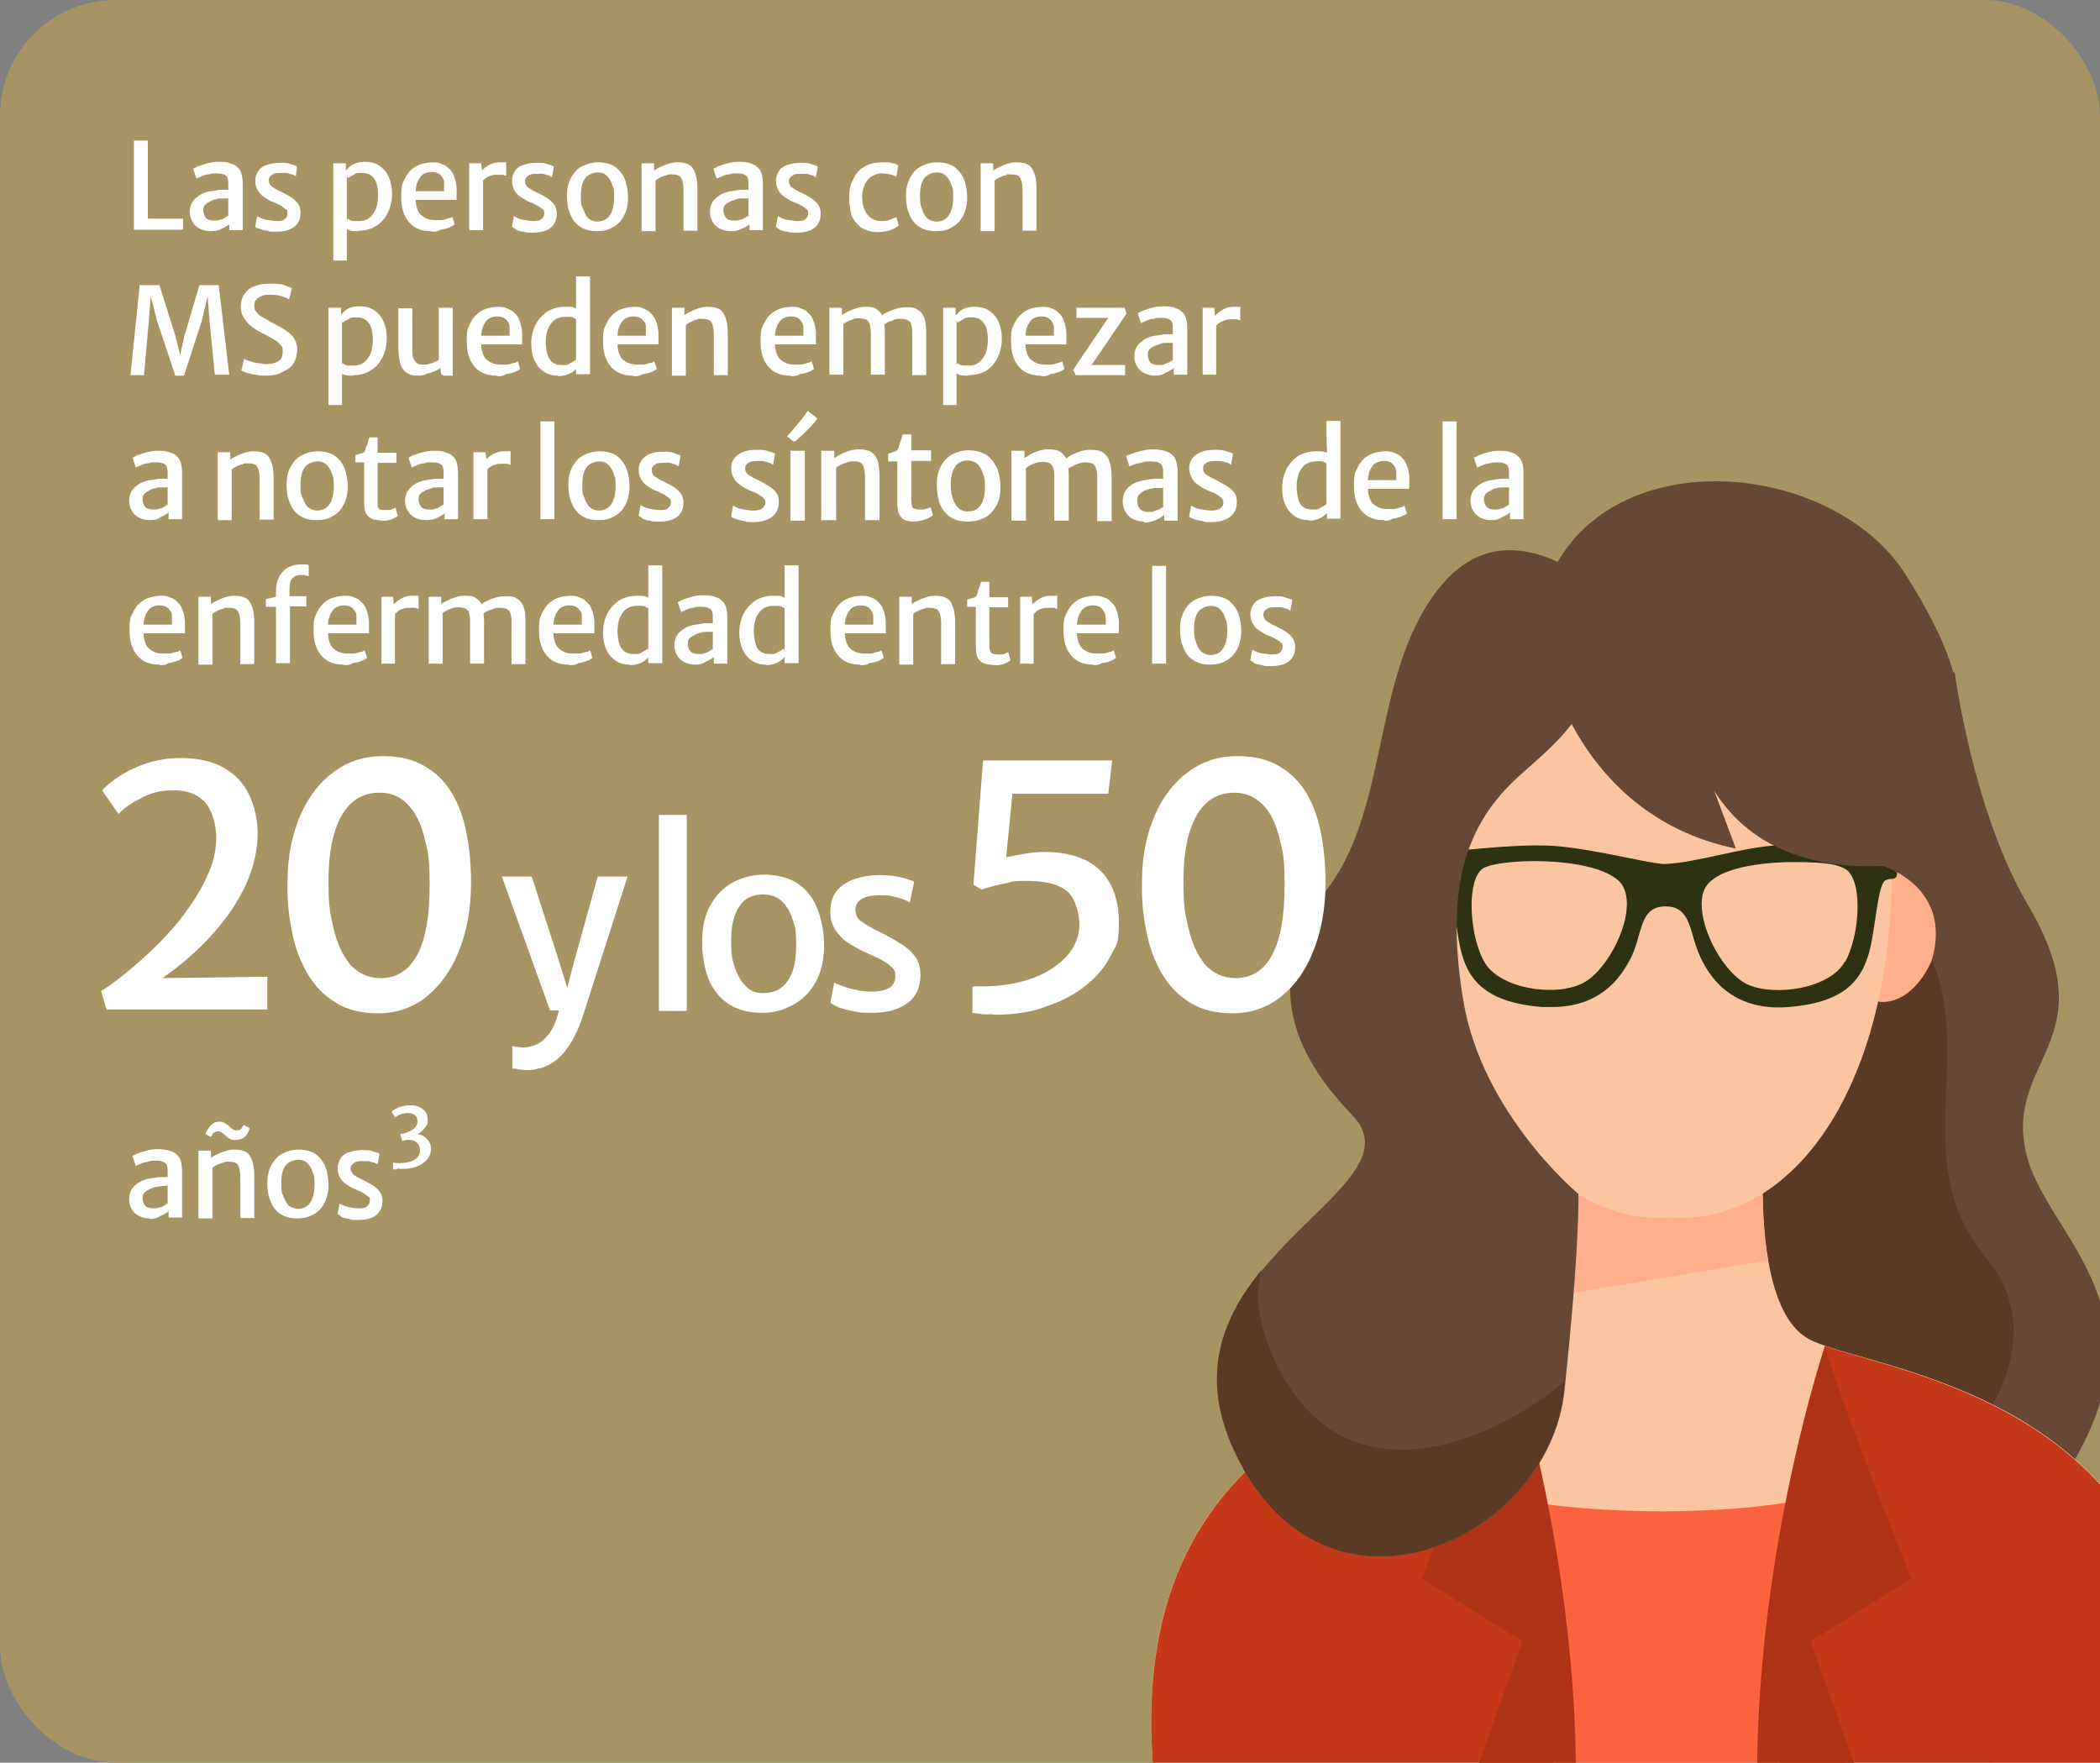 <?xml version="1.0" encoding="UTF-8"?>
<svg id="Layer_1" xmlns="http://www.w3.org/2000/svg" version="1.1" viewBox="0 0 436 366">
  <rect x="0" y="0" width="436" height="366" fill="#808080" stroke="none"/>
  <!-- Generator: Adobe Illustrator 29.0.1, SVG Export Plug-In . SVG Version: 2.1.0 Build 192)  -->
  <defs>
    <style>
      .st0 {
        fill: #2f3211;
      }

      .st1 {
        fill: #a89362;
      }

      .st2 {
        fill: #fc6240;
      }

      .st3 {
        fill: #5b3a24;
      }

      .st4 {
        fill: #674834;
      }

      .st5 {
        fill: #fff;
      }

      .st6 {
        fill: #ffb08a;
      }

      .st7 {
        fill: #c5391a;
      }

      .st8 {
        fill: #fbc59f;
      }

      .st9 {
        fill: #af3318;
      }
    </style>
  </defs>
  <rect class="st1" width="436" height="366" rx="24" ry="24"/>
  <g>
    <path class="st4" d="M405.8,139.4s3.8,29.2,15.3,48.6c16.5,28.1-4.8,31.7-.5,51.2,4.3,19.4,37.2,35.8-1.9,80.3-25.6,29.1-56.3-27.6-56.3-27.6l-8.6-74.2,52-78.3h0Z"/>
    <path class="st3" d="M393.1,186.9c-4.1-3.3-8.1-6.7-12.1-10.3l-27.3,36.3,8.6,65.5s7.6,12.4,18.4,21.7c2.8-3.3,9.4,12.1,13.1,10.7,12.4-4.6,34.8-30.2,18.6-49.6-19.4-23.2,3.8-49.6-19.3-74.3h0Z"/>
    <path class="st8" d="M375.3,277.9c-12.3-7.2-8.9-41.9-8.9-41.9l-18.4,1.3v-1.3l-2,.6-2-.6v1.3l-18.4-1.3s3.4,34.7-8.9,41.9c-12.3,7.2-84.9,10.8-77.1,91h212.8c7.8-80.3-64.8-83.9-77.1-91h0Z"/>
    <path class="st6" d="M323,269c14.7-2.3,29.4-4.8,44.1-7.3-2.1-12-.8-25.7-.8-25.7l-18.4,1.3v-1.3l-2,.6-2-.6v1.3l-18.4-1.3s1.9,20.2-2.6,33h0Z"/>
    <path class="st6" d="M310,185.1c-3.6-12-12.2-9.3-13-9-.9.1-9.7,1.5-8.2,14.1s8.4,19.5,14.8,17.5c6.6-1.1,10-10.4,6.4-22.6h0Z"/>
    <path class="st6" d="M382.3,185.1c3.6-12,12.2-9.3,13-9,.8.1,9.7,1.5,8.2,14.1s-8.4,19.5-14.8,17.5c-6.6-1.1-10-10.4-6.4-22.6h0Z"/>
    <path class="st8" d="M301.2,166.9c4.5-52.8,41.9-49.8,45.5-49.5,3.5-.4,41-3.4,45.5,49.5,4.5,53.1-17.5,87.8-45.5,85.9-27.9,1.9-50-32.8-45.5-85.9Z"/>
    <path class="st0" d="M393.6,180.9v-.6h0c-.1-2.2-.4-3.7-3.6-3.7s-1.9-.1-3.6-.3c-4.7-.5-12.6-1.2-18.5-.7-3.4.3-7.1,1.1-10.8,1.9-4.2.9-8.2,1.8-11.6,1.9-1.1,0-4.2-.6-7.6-1.3-4.5-.9-10-2-14.5-2.4-5.9-.5-13.8.3-18.5.7-1.7.2-3.1.3-3.6.3h-.1c-2.7,0-4.5.7-5.4,2.3-1.7,2.8.2,7,.3,7.2l.4.9,2.7-2.6v-.4c-.3-1.1-.2-1.3,0-1.4h.3c1.4.5,2.1,4.9,3,10.2l.4,2.5c1.3,7.5,4.8,12.7,17.3,13.7h2c11.2,0,15-7.6,16.4-10.2.7-1.4,1.2-3,1.6-4.5,1-3.5,1.8-6.2,5.6-6.2s4.7,2.7,5.7,6.2c.4,1.4.9,3,1.6,4.5,1.4,2.8,5.6,11.2,18.2,10.2,12.5-1,15.9-6.2,17.3-13.7.3-1.8.6-3.5.8-5,.6-3.9,1.1-7.3,2.2-7.7.6-.2,1-.2,1.2-.2s.5,0,.8-.3.3-.7.2-1.2h-.2ZM383,199.7c-3,5.5-14.5,7.4-20.4,4.6-3.6-1.8-7.6-7.7-8.9-13.3-.7-3.1-.5-5.6.7-7.2,2.6-3.5,10.9-4.8,18.1-4.8s9.2.6,10.7,1.5c.9.5,1.5,1.7,2,3.3,1.1,4.5.2,11.7-2.1,15.9h-.1ZM337.4,190.9c-1.3,5.6-5.3,11.6-8.9,13.3-5.9,2.9-17.4,1-20.4-4.6-2.3-4.2-3.2-11.5-2.1-16,.4-1.6,1.1-2.8,1.9-3.3,1.5-.9,5.8-1.5,10.7-1.5,7.1,0,15.5,1.3,18.1,4.8,1.1,1.6,1.4,4.1.7,7.2h0Z"/>
    <path class="st2" d="M307.1,309.3v59.7h76v-59.7c-7.6,2.6-21.8,4.5-38,4.5s-30.3-1.8-38-4.4h0Z"/>
    <path class="st7" d="M369.1,369h83.3c7.2-74.3-54.5-82.9-73.4-89.5l-9.9,89.5h0Z"/>
    <path class="st9" d="M386,369l-10.1-28.2,20.9-13s-17.6-44.2-17.8-48.7c0,0-14.2,42.1-14.2,90h21.2Z"/>
    <path class="st7" d="M322.9,369h-83.3c-7.2-74.3,54.5-82.9,73.4-89.5l9.9,89.5h0Z"/>
    <path class="st9" d="M306,369l10.1-28.2-20.9-13s17.6-44.2,17.8-48.7c0,0,14.2,42.1,14.2,90h-21.2Z"/>
    <path class="st4" d="M319.1,128.9s4.5,39.7,41.3,47.3l-9.1-24.3s3.1,29.4,39.6,27.9c0,0,14.8,4.4,10.1,19.8,0,0,11.6-9.5,6.6-29.5s6.7-21.2-11.9-50.7c-16.4-26-70.2-28.9-76.6,9.5h0Z"/>
    <path class="st4" d="M329.4,120.5s-17.7-15.4-31,2.1c-13.4,17.4-10,44.5-22.4,61.4s-10.5,31.7,4.8,47.6c15.3,15.9-43,30.7-24.3,70.1,18.6,39.4,64.9,18.4,68.3-12.8,3.3-31.2,2.9-41,2.9-41,0,0-20-16.6-23.9-40.2-4.3-25.9,1.9-38.1,12.4-47.3,10.5-9.2,20-17.4,13.4-39.9h-.2Z"/>
    <path class="st3" d="M265,283.2c-3.9-8.1-4.5-14.3-3.1-19.5-7.9,9.7-13.2,21.7-5.5,37.9,18.6,39.4,64.9,18.4,68.3-12.8,0-.7.1-1.4.2-2-14.7,12.4-45.5,26.1-59.9-3.6h0Z"/>
  </g>
  <path class="st5" d="M27.8,47.8v-18.6h2.9v16.2h7.3v2.3h-10.2Z"/>
  <path class="st5" d="M43.7,48c-.8,0-1.6-.2-2.2-.5s-1.2-.8-1.5-1.4c-.4-.6-.6-1.3-.6-2.1s.2-1.6.7-2.3c.5-.6,1.1-1.1,1.9-1.5.5-.2,1.1-.4,1.7-.5.6,0,1.2-.2,1.9-.3h1.7l.6.8-.6,1h-1.2c-.5,0-.9,0-1.3.2-.4,0-.8.2-1.1.4-.4.2-.8.4-1.1.7s-.4.7-.4,1.2.2,1.2.6,1.6,1,.5,1.7.5.8,0,1.2-.2c.4,0,.7-.2,1-.4s.5-.3.6-.4l.6.6-.3,1.2c-.4.3-.9.6-1.6.9-.7.4-1.5.5-2.3.5ZM50.3,47.8h-2.7v-2.1h-.2v-7.7c0-.8-.2-1.4-.6-1.6-.4-.3-1-.4-1.8-.4s-1.1,0-1.6.2c-.6,0-1.1.2-1.5.4-.5.2-.8.3-1.1.5l-.7-2.1c.2,0,.6-.3,1.1-.5s1.2-.4,1.9-.6c.7-.2,1.5-.3,2.2-.3,1,0,1.9,0,2.7.4.8.2,1.4.7,1.8,1.3.4.7.6,1.6.6,2.8v9.7s0,0-.1,0Z"/>
  <path class="st5" d="M53,47l.4-2.1c0,0,.4.2.8.4.4.2.9.3,1.4.4.5,0,1.1.2,1.7.2s1.4,0,1.8-.4c.4-.3.6-.7.6-1.2s0-.7-.4-.9-.6-.5-1-.7-.9-.5-1.5-.7c-.8-.3-1.4-.7-2-1.1-.6-.4-1-.9-1.3-1.4s-.5-1.2-.5-2,.3-1.5.7-2.1,1.1-1,1.8-1.2,1.6-.4,2.6-.4,1.6,0,2.3.3c.7.2,1.1.3,1.3.5l-.3,2c0,0-.4-.2-.7-.4-.3,0-.7-.2-1.1-.3h-1.2c-.9,0-1.5,0-1.9.4-.4.2-.7.6-.7,1,0,.6.2,1.1.6,1.4.4.3.9.6,1.5.9.9.4,1.6.8,2.3,1.2s1.2.9,1.6,1.4c.4.5.6,1.2.6,1.9,0,1.3-.4,2.3-1.3,3-.9.7-2.1,1-3.7,1s-1.3,0-1.9-.2c-.6,0-1.1-.2-1.6-.4-.3,0-.7-.2-.9-.4h0Z"/>
  <path class="st5" d="M69.2,54v-20.1h2.6v1.7l.2.3v18.2h-2.8,0ZM74.4,48c-.9,0-1.6,0-2.1-.3-.6-.2-.9-.4-1.1-.5l1-1.8c.3.2.6.4,1,.5h1.5c.6,0,1.4-.2,1.9-.6.6-.4,1-1,1.4-1.8.3-.8.5-1.7.5-2.9,0-1.7-.3-2.9-.9-3.6-.6-.8-1.4-1.1-2.5-1.1s-1.2,0-1.7.4c-.5.2-.9.5-1.2.7l-.5-1.5c.2-.2.5-.4.8-.8.3-.3.8-.6,1.3-.8s1.2-.3,2.1-.3,1.9.2,2.7.7,1.5,1.2,2,2.2.8,2.2.8,3.7-.3,2.8-.9,4-1.4,2.1-2.4,2.7c-1.1.7-2.3,1-3.7,1h0Z"/>
  <path class="st5" d="M89.5,48c-2,0-3.5-.6-4.6-1.9-1.1-1.3-1.6-3-1.6-5.3s.2-2.6.7-3.6c.5-1.1,1.2-1.9,2.1-2.5s2.1-.9,3.5-1c.7,0,1.4,0,2,.3.6.2,1.2.5,1.6,1,.5.4.9,1,1.1,1.7.3.7.4,1.4.5,2.3v2.5h-9.7l.2-1.8h6.9c0-.7,0-1.3,0-1.9,0-.6-.4-1.1-.8-1.5s-1-.6-1.8-.6-1.2.2-1.8.5c-.5.4-.9,1-1.2,1.8-.3.8-.4,2-.3,3.5,0,1.1.3,1.9.6,2.5.3.6.9,1,1.5,1.3s1.3.4,2,.4.7,0,1.2,0,.9-.2,1.3-.3.8-.2,1-.4l.5,1.6c-.3.2-.7.5-1.3.7-.5.2-1.1.3-1.7.4-.5.4-1.1.4-1.7.4h0Z"/>
  <path class="st5" d="M97.4,47.8v-13.9h2.5l.2,1.8.2,1v11.1s-2.9,0-2.9,0ZM100.1,37.6l-.2-1.9c0-.3.4-.5.8-.9.4-.3.9-.6,1.4-.8s1.1-.3,1.7-.3h1.3v2.8c0,0-.3,0-.6-.2h-1.2c-.5,0-1,0-1.4.2-.4,0-.8.3-1.1.5-.3.2-.5.4-.7.6h0Z"/>
  <path class="st5" d="M106.3,47l.4-2.1c0,0,.4.2.8.4s.9.3,1.4.4c.5,0,1.1.2,1.7.2s1.4,0,1.8-.4c.4-.3.6-.7.6-1.2s0-.7-.4-.9c-.3-.2-.6-.5-1-.7s-.9-.5-1.5-.7c-.8-.3-1.4-.7-2-1.1-.6-.4-1-.9-1.3-1.4s-.5-1.2-.5-2,.3-1.5.7-2.1c.4-.6,1.1-1,1.8-1.2.7-.2,1.6-.4,2.6-.4s1.6,0,2.3.3c.7.2,1.1.3,1.3.5l-.4,2.2c0,0-.4-.2-.7-.4-.3,0-.7-.2-1.1-.3s-.8,0-1.2,0c-.9,0-1.5,0-1.9.4-.4.2-.7.6-.7,1,0,.6.2,1.1.6,1.4.4.3.9.6,1.5.9.9.4,1.6.8,2.3,1.2.7.4,1.2.9,1.6,1.4s.6,1.2.6,1.9c0,1.3-.4,2.3-1.3,3s-2.1,1-3.7,1-1.3,0-1.9-.2c-.6,0-1.1-.2-1.6-.4-.2-.3-.5-.4-.8-.6Z"/>
  <path class="st5" d="M123.9,48c-1.1,0-2.1-.2-2.9-.6-.8-.4-1.4-.9-1.9-1.6-.5-.7-.8-1.5-1.1-2.4-.2-.9-.3-1.8-.3-2.8,0-1.5.3-2.7.9-3.8.6-1,1.3-1.8,2.3-2.3s2.1-.8,3.3-.8,2.7.3,3.6,1c.9.7,1.6,1.6,2,2.7.4,1.1.6,2.4.6,3.7s-.3,2.7-.9,3.8-1.3,1.8-2.3,2.3c-1,.6-2.1.8-3.3.8ZM124,46c1.1,0,2-.4,2.6-1.3s.9-2.1.9-3.7,0-1.8-.4-2.6c-.2-.8-.6-1.4-1.1-1.9s-1.1-.7-1.9-.7-2,.4-2.6,1.2-.9,2-.9,3.6,0,1.9.4,2.7.6,1.5,1.1,2c.5.4,1.1.7,1.9.7Z"/>
  <path class="st5" d="M133.2,47.8v-13.9h2.6v1.5c.3-.2.8-.5,1.3-.7.5-.3,1.1-.5,1.7-.7.6-.2,1.2-.3,1.8-.3,1.5,0,2.6.3,3.2,1.2.6.9,1,2.2,1,4.3v8.7h-2.9v-8.5c0-1.2-.2-2-.5-2.5s-1-.7-2-.7-.6,0-1,.2c-.4,0-.8.2-1.2.4s-.8.4-1.1.7v10.5h-2.9v-.2h0Z"/>
  <path class="st5" d="M151.7,48c-.8,0-1.6-.2-2.2-.5-.6-.3-1.2-.8-1.5-1.4-.4-.6-.6-1.3-.6-2.1s.2-1.6.7-2.3c.5-.6,1.1-1.1,1.9-1.5.5-.2,1.1-.4,1.7-.5.6,0,1.2-.2,1.9-.3h1.7l.6.8-.6,1h-1.2c-.5,0-.9,0-1.3.2s-.8.2-1.1.4c-.4.2-.8.4-1.1.7s-.4.7-.4,1.2.2,1.2.6,1.6c.4.4,1,.5,1.7.5s.8,0,1.2-.2c.4,0,.7-.2,1-.4s.5-.3.6-.4l.6.6-.3,1.2c-.4.3-.9.6-1.6.9-.7.4-1.4.5-2.3.5h0ZM158.3,47.8h-2.7v-2.1h-.2v-7.7c0-.8-.2-1.4-.6-1.6-.4-.3-1-.4-1.8-.4s-1.1,0-1.6.2c-.6,0-1.1.2-1.5.4s-.8.3-1.1.5l-.7-2.1c.2,0,.6-.3,1.1-.5s1.2-.4,1.9-.6c.7-.2,1.5-.3,2.2-.3,1,0,1.9,0,2.7.4.8.2,1.3.7,1.8,1.3.4.7.6,1.6.6,2.8v9.7h0Z"/>
  <path class="st5" d="M161.1,47l.4-2.1c.1,0,.4.2.8.4.4.2.9.3,1.4.4.6,0,1.1.2,1.7.2s1.4,0,1.8-.4c.4-.3.6-.7.6-1.2s-.1-.7-.4-.9c-.3-.2-.6-.5-1-.7s-.9-.5-1.5-.7c-.8-.3-1.4-.7-2-1.1-.6-.4-1-.9-1.3-1.4s-.5-1.2-.5-2,.3-1.5.7-2.1,1.1-1,1.8-1.2,1.6-.4,2.6-.4,1.6,0,2.3.3c.7.2,1.1.3,1.3.5l-.4,2.2s-.4-.2-.7-.4c-.3,0-.7-.2-1.1-.3-.4,0-.8,0-1.2,0-.9,0-1.5,0-1.9.4-.4.2-.7.6-.7,1,0,.6.2,1.1.6,1.4.4.3.9.6,1.5.9.9.4,1.6.8,2.3,1.2s1.2.9,1.6,1.4c.4.5.6,1.2.6,1.9,0,1.3-.4,2.3-1.3,3-.9.7-2.1,1-3.7,1s-1.3,0-1.9-.2c-.6,0-1.1-.2-1.6-.4-.3-.3-.6-.4-.8-.6h0Z"/>
  <path class="st5" d="M176.3,41c0-1.4.2-2.6.8-3.7.5-1.1,1.2-2,2.2-2.6s2.2-1,3.8-1,1.6,0,2.2.2c.6,0,1,.3,1.2.5l-.4,2.3c-.4-.2-.8-.4-1.3-.5s-1.1-.2-1.8-.2-1.2.2-1.8.5-1.1.8-1.5,1.5-.6,1.5-.7,2.6c0,1.1.1,2.1.5,2.9.3.8.8,1.4,1.4,1.8.6.4,1.3.6,2,.6s1.3,0,1.9-.3c.6-.2,1-.4,1.3-.5l.5,1.7c-.4.4-1,.7-1.8,1-.8.2-1.6.4-2.5.4-1.3,0-2.4-.3-3.4-.9-.9-.6-1.6-1.5-2.1-2.5-.3-1.3-.5-2.5-.5-3.8h0Z"/>
  <path class="st5" d="M194.3,48c-1.1,0-2.1-.2-2.9-.6-.8-.4-1.4-.9-1.9-1.6-.5-.7-.8-1.5-1.1-2.4-.2-.9-.3-1.8-.3-2.8,0-1.5.3-2.7.9-3.8s1.3-1.8,2.3-2.3,2.1-.8,3.3-.8,2.7.3,3.6,1c.9.7,1.6,1.6,2,2.7.4,1.1.6,2.4.6,3.7s-.3,2.7-.9,3.8c-.6,1.1-1.3,1.8-2.3,2.3-.9.6-2,.8-3.3.8h0ZM194.4,46c1.1,0,2-.4,2.6-1.3s.9-2.1.9-3.7,0-1.8-.4-2.6c-.2-.8-.6-1.4-1.1-1.9s-1.1-.7-1.9-.7-2,.4-2.6,1.2-.9,2-.9,3.6.1,1.9.4,2.7c.2.8.6,1.5,1.1,2,.5.4,1.1.7,1.9.7Z"/>
  <path class="st5" d="M203.6,47.8v-13.9h2.6v1.5c.3-.2.8-.5,1.3-.7.5-.3,1.1-.5,1.7-.7.6-.2,1.2-.3,1.8-.3,1.5,0,2.6.3,3.2,1.2.6.9,1,2.2,1,4.3v8.7h-2.9v-8.5c0-1.2-.2-2-.5-2.5s-1-.7-2-.7-.6,0-1,.2c-.4,0-.8.2-1.2.4s-.8.4-1.1.7v10.5h-2.9v-.2h0Z"/>
  <path class="st5" d="M27.1,77.8l1.9-18.6h4.1l3.3,10.5,1,4,.9-4,3.1-10.5h4l2.2,18.6h-3l-1.1-11.2-.4-5.1-1.2,5.1-3.7,11.4h-1.8l-3.8-11.4-1.3-5.1-.4,5.1-1,11.3h-2.8Z"/>
  <path class="st5" d="M55.4,78c-.8,0-1.6,0-2.3-.2-.7,0-1.3-.3-1.9-.4-.5-.2-.9-.3-1.1-.5l.6-2.4c.3.2.7.4,1.2.5.5.2,1,.3,1.6.4.6,0,1.1.2,1.7.2,1.1,0,2-.2,2.6-.6s.9-1,.9-1.9,0-1.1-.5-1.5c-.3-.4-.7-.8-1.3-1.1-.6-.4-1.3-.7-2.2-1.2-.8-.4-1.5-.8-2.2-1.3s-1.3-1.1-1.8-1.9c-.5-.7-.7-1.5-.7-2.4s.2-1.7.5-2.3c.4-.6.8-1.1,1.4-1.5.6-.4,1.3-.6,2-.8s1.5-.2,2.3-.2,2.1,0,2.8.3,1.3.4,1.6.7l-.6,2.3c-.4-.3-.9-.5-1.5-.7s-1.4-.3-2.3-.3-1.2,0-1.7.2-.9.4-1.2.7-.5.7-.5,1.2,0,1.1.4,1.4c.2.4.6.8,1.2,1.1.5.3,1.2.7,2.1,1.2.6.3,1.2.7,1.9,1,.6.4,1.2.8,1.7,1.2s.9.9,1.2,1.5.4,1.2.4,2-.3,2.1-.8,2.8c-.5.8-1.3,1.3-2.2,1.7-1,.6-2.1.8-3.3.8Z"/>
  <path class="st5" d="M68.2,84v-20.1h2.6v1.7l.2.3v18.2h-2.8,0ZM73.3,78c-.9,0-1.6,0-2.1-.3-.6-.2-.9-.4-1.1-.5l1-1.8c.3.2.6.4,1,.5h1.5c.6,0,1.4-.2,1.9-.6.6-.4,1-1,1.4-1.8.3-.8.5-1.7.5-2.9,0-1.7-.3-2.9-.9-3.6-.6-.8-1.4-1.1-2.5-1.1s-1.2,0-1.7.4c-.5.2-.9.5-1.2.7l-.5-1.5c.2-.2.5-.4.8-.8.3-.3.8-.6,1.3-.8s1.2-.3,2.1-.3,1.9.2,2.7.7c.8.5,1.5,1.2,2,2.2s.8,2.2.8,3.7-.3,2.8-.9,4-1.4,2.1-2.4,2.7c-1.1.7-2.3,1-3.7,1h0Z"/>
  <path class="st5" d="M87,78c-.9,0-1.6,0-2.2-.4-.6-.3-1-.7-1.3-1.2s-.5-1.2-.6-1.9-.2-1.5-.2-2.4v-8.1h2.9v8.1c0,1.1,0,1.9.3,2.4s.4.8.8,1,.8.2,1.4.2.7,0,1.1-.2c.4,0,.8-.2,1.1-.4.3,0,.6-.3.8-.4v-10.8h2.9v14.1h-1.3c-.4,0-.7,0-.9-.2-.2,0-.3-.4-.3-.9v-1,.5c-.4.2-.8.5-1.3.7s-1,.4-1.6.5c-.6.3-1.1.4-1.6.4Z"/>
  <path class="st5" d="M103.1,78c-2,0-3.5-.6-4.6-1.9s-1.6-3-1.6-5.3.2-2.6.7-3.6c.5-1.1,1.2-1.9,2.1-2.5s2.1-.9,3.5-1c.7,0,1.4,0,2,.3s1.2.5,1.6,1c.5.4.9,1,1.1,1.7.3.7.4,1.4.5,2.3v2.5h-9.7l.2-1.8h6.9v-1.9c0-.6-.4-1.1-.8-1.5s-1-.6-1.8-.6-1.2.2-1.8.5c-.5.4-.9,1-1.2,1.8-.3.8-.4,2-.3,3.5,0,1.1.3,1.9.6,2.5.3.6.9,1,1.5,1.3s1.3.4,2,.4h1.2c.5,0,.9-.2,1.3-.3.4,0,.8-.2,1-.4l.5,1.6c-.3.2-.7.5-1.3.7-.5.2-1.1.3-1.7.4-.5.4-1.1.4-1.7.4h-.2Z"/>
  <path class="st5" d="M115.8,78c-1,0-1.9-.2-2.7-.7-.8-.5-1.5-1.2-2-2.2s-.8-2.2-.8-3.7.3-2.8.9-4c.6-1.1,1.4-2,2.4-2.7,1-.6,2.3-1,3.7-1s1.6,0,2.2.3c.6.2,1,.4,1.1.5l-1,1.8c-.2-.2-.6-.4-1-.5h-1.5c-.6,0-1.3.2-1.9.6s-1,1-1.4,1.8c-.3.8-.5,1.7-.5,2.9s.3,2.8.9,3.6c.6.8,1.4,1.1,2.5,1.1s1.2,0,1.7-.4c.5-.2.9-.5,1.2-.7l.5,1.4-.8.8c-.3.3-.8.6-1.3.8-.7.3-1.4.4-2.2.4h0ZM119.6,77.8v-1.8h0v-10h0v-2.9c0,0,0-5.7,0-5.7h2.9v20.3h-2.8Z"/>
  <path class="st5" d="M131.4,78c-2,0-3.5-.6-4.6-1.9s-1.6-3-1.6-5.3.2-2.6.7-3.6c.5-1.1,1.2-1.9,2.1-2.5s2.1-.9,3.5-1c.7,0,1.4,0,2,.3s1.2.5,1.6,1,.9,1,1.1,1.7c.3.7.4,1.4.5,2.3v2.5h-9.7l.2-1.8h6.9v-1.9c0-.6-.4-1.1-.8-1.5-.4-.4-1-.6-1.8-.6s-1.2.2-1.8.5c-.5.4-.9,1-1.2,1.8s-.4,2-.3,3.5c0,1.1.3,1.9.6,2.5s.9,1,1.5,1.3,1.3.4,2,.4h1.2c.5,0,.9-.2,1.3-.3.4,0,.8-.2,1-.4l.6,1.6c-.3.2-.7.5-1.3.7-.5.2-1.1.3-1.7.4-.6.4-1.2.4-1.8.4h-.2Z"/>
  <path class="st5" d="M139.5,77.8v-13.9h2.6v1.5c.3-.2.8-.5,1.3-.7.5-.3,1.1-.5,1.7-.7s1.2-.3,1.8-.3c1.5,0,2.6.3,3.2,1.2.6.9,1,2.2,1,4.3v8.7h-2.9v-8.5c0-1.2-.2-2-.5-2.5s-1-.7-2-.7-.6,0-1,.2c-.4,0-.8.2-1.2.4-.4.2-.8.4-1.1.7v10.5h-2.9v-.2h0Z"/>
  <path class="st5" d="M164.1,78c-2,0-3.5-.6-4.6-1.9s-1.6-3-1.6-5.3.2-2.6.7-3.6c.5-1.1,1.2-1.9,2.1-2.5.9-.6,2.1-.9,3.5-1,.7,0,1.4,0,2,.3.6.2,1.2.5,1.6,1,.5.4.9,1,1.1,1.7.3.7.4,1.4.5,2.3v2.5h-9.7l.2-1.8h6.9v-1.9c-.1-.6-.4-1.1-.8-1.5-.4-.4-1-.6-1.8-.6s-1.2.2-1.8.5c-.5.4-.9,1-1.2,1.8s-.4,2-.3,3.5c0,1.1.3,1.9.6,2.5s.9,1,1.5,1.3,1.3.4,2,.4h1.2c.5,0,.9-.2,1.3-.3s.8-.2,1-.4l.5,1.6c-.3.2-.7.5-1.3.7-.5.2-1.1.3-1.7.4-.5.4-1.1.4-1.7.4h-.2Z"/>
  <path class="st5" d="M172.2,77.8v-13.9h2.6v1.5c.3-.2.8-.5,1.3-.7.5-.3,1.1-.5,1.7-.7.6-.2,1.2-.3,1.8-.3,1,0,1.8,0,2.4.5.6.5,1.1.9,1.3,1.7.3.8.4,1.9.4,3.2v8.7h-2.9v-8.5c0-.8-.1-1.4-.2-1.9-.1-.5-.4-.8-.7-1s-.9-.3-1.5-.3-1,0-1.6.3c-.6.2-1.2.5-1.7.9v10.5h-2.9ZM183.6,67.4l-.6-1.8c.3-.3.8-.6,1.3-.8.5-.3,1.1-.5,1.8-.7.6-.2,1.3-.3,2-.3,1,0,1.8,0,2.4.5.6.3,1.1.9,1.4,1.7.3.8.4,1.9.4,3.2v8.7h-2.9v-8.5c0-.8,0-1.4-.2-1.9,0-.5-.4-.8-.7-1s-.9-.3-1.6-.3-1,0-1.6.4c-.6,0-1.2.4-1.7.8h0Z"/>
  <path class="st5" d="M195.8,84v-20.1h2.6v1.7l.2.3v18.2h-2.8ZM201,78c-.9,0-1.6,0-2.1-.3s-.9-.4-1.1-.5l1-1.8c.3.2.6.4,1,.5h1.5c.6,0,1.4-.2,1.9-.6s1-1,1.4-1.8c.3-.8.5-1.7.5-2.9,0-1.7-.3-2.9-.9-3.6-.6-.8-1.4-1.1-2.5-1.1s-1.2,0-1.7.4c-.5.2-.9.5-1.2.7l-.5-1.4c.2-.2.5-.4.8-.8.3-.3.8-.6,1.3-.8s1.2-.3,2.1-.3,1.9.2,2.7.7c.8.5,1.5,1.2,2,2.2s.8,2.2.8,3.7-.3,2.8-.9,4c-.6,1.2-1.4,2.1-2.4,2.7-1.1.6-2.3.9-3.7.9h0Z"/>
  <path class="st5" d="M216.1,78c-2,0-3.5-.6-4.6-1.9s-1.6-3-1.6-5.3.2-2.6.7-3.6c.5-1.1,1.2-1.9,2.1-2.5.9-.6,2.1-.9,3.5-1,.7,0,1.4,0,2,.3.6.2,1.2.5,1.6,1,.5.4.9,1,1.1,1.7.3.7.4,1.4.5,2.3v2.5h-9.7l.2-1.8h6.9v-1.9c-.1-.6-.4-1.1-.8-1.5-.4-.4-1-.6-1.8-.6s-1.2.2-1.8.5c-.5.4-.9,1-1.2,1.8s-.4,2-.3,3.5c0,1.1.3,1.9.6,2.5s.9,1,1.5,1.3,1.3.4,2,.4h1.2c.5,0,.9-.2,1.3-.3s.8-.2,1-.4l.5,1.6c-.3.2-.7.5-1.3.7-.5.2-1.1.3-1.7.4-.5.4-1.1.4-1.7.4h-.2Z"/>
  <path class="st5" d="M223.3,77.8l-.5-1,6.6-9.8.7-1h-6.6v-2.1h10l.4,1.2-6.6,9.7-.7,1h7v2.1h-10.3,0Z"/>
  <path class="st5" d="M239.8,78c-.8,0-1.6-.2-2.2-.5-.6-.3-1.2-.8-1.5-1.4-.4-.6-.6-1.3-.6-2.1s.2-1.6.7-2.3c.5-.6,1.1-1.1,1.9-1.5.5-.2,1.1-.4,1.7-.5.6,0,1.2-.2,1.9-.3.6,0,1.2,0,1.7,0l.6.8-.6,1c-.3,0-.7,0-1.2,0-.5,0-.9,0-1.3.2s-.8.2-1.1.4c-.4.2-.8.4-1.1.7s-.4.7-.4,1.2.2,1.2.6,1.6c.4.4,1,.5,1.7.5s.8,0,1.2-.2.7-.2,1-.4.5-.3.6-.4l.6.6-.4,1.1c-.4.3-.9.6-1.6.9-.6.5-1.4.6-2.2.6h0ZM246.4,77.8h-2.7v-2.1h-.2v-7.7c0-.8-.2-1.4-.6-1.6-.4-.3-1-.4-1.8-.4s-1.1,0-1.6.2c-.6,0-1.1.2-1.5.4-.4.2-.8.3-1.1.5l-.7-2.1c.2,0,.6-.3,1.1-.5s1.2-.4,1.9-.6c.7-.2,1.5-.3,2.2-.3,1,0,1.9,0,2.7.4.8.2,1.3.7,1.8,1.3.4.7.6,1.6.6,2.8v9.7h-.1,0Z"/>
  <path class="st5" d="M249.7,77.8v-13.9h2.4l.2,1.8.2,1v11.1h-2.8,0ZM252.5,67.6l-.2-1.9c0-.3.4-.5.8-.9.4-.3.9-.6,1.4-.8s1.1-.3,1.7-.3h1.3v2.8c-.1,0-.3,0-.6-.2-.3,0-.7,0-1.2,0s-1,0-1.4.2-.8.3-1.1.5-.5.4-.7.6h0Z"/>
  <path class="st5" d="M31.1,108c-.8,0-1.6-.2-2.2-.5s-1.2-.8-1.5-1.4c-.4-.6-.6-1.3-.6-2.1s.2-1.6.7-2.3c.5-.6,1.1-1.1,1.9-1.5.5-.2,1.1-.4,1.7-.5.6,0,1.2-.2,1.9-.3h1.7l.6.8-.6,1h-1.2c-.5,0-.9,0-1.3.2-.4,0-.8.2-1.1.4-.4.2-.8.4-1.1.7-.3.3-.4.7-.4,1.2s.2,1.2.6,1.6,1,.5,1.7.5.8,0,1.2-.2c.4,0,.7-.2,1-.4.3-.2.5-.3.6-.4l.6.6-.4,1.1c-.4.3-.9.6-1.6.9-.6.5-1.4.6-2.2.6h0ZM37.7,107.8h-2.7v-2.1h-.2v-7.7c0-.8-.2-1.4-.6-1.6-.4-.3-1-.4-1.8-.4s-1.1,0-1.6.2c-.6,0-1.1.2-1.5.4-.5.2-.8.3-1.1.5l-.7-2.1c.2,0,.6-.3,1.1-.5s1.2-.4,1.9-.6c.7-.2,1.5-.3,2.2-.3,1,0,1.9,0,2.7.4.8.2,1.4.7,1.8,1.3.4.7.6,1.6.6,2.8v9.7s0,0,0,0Z"/>
  <path class="st5" d="M45.2,107.8v-13.9h2.6v1.5c.3-.2.8-.5,1.3-.7.5-.3,1.1-.5,1.7-.7.6-.2,1.2-.3,1.8-.3,1.5,0,2.6.3,3.2,1.2.6.9,1,2.2,1,4.3v8.7h-2.9v-8.5c0-1.2-.2-2-.5-2.5s-1-.7-2-.7-.6,0-1,.2c-.4,0-.8.2-1.2.4-.4.2-.8.4-1.1.7v10.5h-2.9s0-.2,0-.2Z"/>
  <path class="st5" d="M65.7,108c-1.1,0-2.1-.2-2.9-.6-.8-.4-1.4-.9-1.9-1.6s-.8-1.5-1.1-2.4c-.2-.9-.3-1.8-.3-2.8,0-1.5.3-2.7.9-3.8.6-1,1.3-1.8,2.3-2.3s2.1-.8,3.3-.8,2.7.3,3.6,1,1.6,1.6,2,2.7.6,2.4.6,3.7-.3,2.7-.9,3.8c-.6,1.1-1.3,1.8-2.3,2.3-.9.6-2,.8-3.3.8ZM65.8,106c1.1,0,2-.4,2.6-1.3s.9-2.1.9-3.7,0-1.8-.4-2.6c-.2-.8-.6-1.4-1.1-1.9s-1.1-.7-1.9-.7-2,.4-2.6,1.2c-.6.8-.9,2-.9,3.6s0,1.9.4,2.7c.3.8.6,1.5,1.1,2,.5.4,1.1.7,1.9.7Z"/>
  <path class="st5" d="M78.9,108c-.7,0-1.2,0-1.7-.3-.5-.2-.9-.6-1.2-1.1-.3-.5-.4-1.3-.4-2.3v-8.3h-1.8v-1.5c.6-.2,1.1-.3,1.4-.4.3,0,.6-.4.7-.8,0-.2,0-.4.2-.7s.2-.5.3-.8c0-.3.2-.7.3-1h1.7v3.2h3.9v2.1h-3.9v6.8c0,.9,0,1.6,0,2,0,.4.2.7.4.8s.5.2,1,.2.5,0,.8,0c.3,0,.6,0,.9-.2s.5-.2.6-.3l.5,1.7c-.2.2-.6.4-1,.6s-.9.3-1.4.4h-1.4Z"/>
  <path class="st5" d="M88.4,108c-.8,0-1.6-.2-2.2-.5s-1.2-.8-1.5-1.4c-.4-.6-.6-1.3-.6-2.1s.2-1.6.7-2.3c.5-.6,1.1-1.1,1.9-1.5.5-.2,1.1-.4,1.7-.5s1.2-.2,1.9-.3h1.7l.6.8-.6,1h-1.2c-.5,0-.9,0-1.3.2s-.8.2-1.1.4c-.4.2-.8.4-1.1.7s-.4.7-.4,1.2.2,1.2.6,1.6,1,.5,1.7.5.8,0,1.2-.2c.4,0,.7-.2,1-.4.3-.2.5-.3.6-.4l.6.8-.4,1.1c-.4.3-.9.6-1.6.9-.6.3-1.4.4-2.2.4ZM95,107.8h-2.7v-2.1h-.2v-7.7c0-.8-.2-1.4-.6-1.6-.4-.3-1-.4-1.8-.4s-1.1,0-1.6.2c-.6,0-1.1.2-1.5.4-.5.2-.8.3-1.1.5l-.7-2.1c.2,0,.6-.3,1.1-.5s1.2-.4,1.9-.6c.7-.2,1.5-.3,2.2-.3,1,0,1.9,0,2.7.4.8.2,1.4.7,1.8,1.3.4.7.6,1.6.6,2.8v9.7h-.1Z"/>
  <path class="st5" d="M98.3,107.8v-13.9h2.5l.2,1.8.2,1v11.1s-2.9,0-2.9,0ZM101,97.6l-.2-1.9c0-.3.4-.5.8-.9.4-.3.9-.6,1.4-.8.5-.2,1.1-.3,1.7-.3h1.3v2.8s-.3,0-.6-.2h-1.2c-.5,0-1,0-1.4.2-.4,0-.8.3-1.1.5-.2.2-.5.4-.7.6h0Z"/>
  <path class="st5" d="M112.2,107.8v-20.3h2.9v20.3h-2.9Z"/>
  <path class="st5" d="M124.2,108c-1.1,0-2.1-.2-2.9-.6s-1.4-.9-1.9-1.6-.8-1.5-1.1-2.4c-.2-.9-.3-1.8-.3-2.8,0-1.5.3-2.7.9-3.8.6-1,1.3-1.8,2.3-2.3s2.1-.8,3.3-.8,2.7.3,3.6,1,1.6,1.6,2,2.7.6,2.4.6,3.7-.3,2.7-.9,3.8c-.6,1.1-1.3,1.8-2.3,2.3-.9.6-2,.8-3.3.8h0ZM124.3,106c1.1,0,2-.4,2.6-1.3s.9-2.1.9-3.7,0-1.8-.4-2.6c-.2-.8-.6-1.4-1.1-1.9s-1.1-.7-1.9-.7-2,.4-2.6,1.2c-.6.8-.9,2-.9,3.6s0,1.9.4,2.7c.3.8.6,1.5,1.1,2,.5.4,1.1.7,1.9.7Z"/>
  <path class="st5" d="M132.6,107l.4-2.1.8.4c.4.2.9.3,1.4.4s1.1.2,1.7.2,1.4,0,1.8-.4c.4-.3.6-.7.6-1.2s-.1-.7-.4-.9c-.3-.2-.6-.5-1-.7s-.9-.5-1.5-.7c-.8-.3-1.4-.7-2-1.1s-1-.9-1.3-1.4-.5-1.2-.5-2,.3-1.5.7-2.1c.5-.5,1.1-1,1.8-1.2.8-.3,1.6-.4,2.6-.4s1.6,0,2.3.3,1.1.3,1.3.5l-.4,2.2c-.2,0-.4-.2-.7-.4-.3,0-.7-.2-1.1-.3s-.8,0-1.2,0c-.8,0-1.5,0-1.9.4-.4.2-.7.6-.7,1,0,.6.2,1.1.6,1.4.4.3.9.6,1.5.9.9.4,1.6.8,2.3,1.2.7.4,1.2.9,1.6,1.4.4.5.6,1.2.6,1.9,0,1.3-.4,2.3-1.3,3-.9.7-2.1,1-3.7,1s-1.3,0-1.9-.2c-.6,0-1.1-.2-1.6-.4-.2-.3-.5-.4-.8-.6h0Z"/>
  <g>
    <path class="st5" d="M271.7,108c-1,0-1.9-.2-2.7-.7s-1.5-1.2-2-2.2-.8-2.2-.8-3.7.3-2.8.9-4c.6-1.1,1.4-2,2.4-2.7,1-.6,2.3-1,3.7-1s1.6,0,2.2.3c.6.2,1,.4,1.1.5l-1,1.8c-.2-.2-.6-.4-1-.5s-.9,0-1.5,0-1.3.2-1.9.6c-.6.4-1,1-1.4,1.8-.3.8-.5,1.7-.5,2.9s.3,2.8.8,3.6c.6.8,1.4,1.1,2.5,1.1s1.2,0,1.7-.4c.5-.2.9-.5,1.2-.7l.5,1.4-.8.8c-.3.3-.8.6-1.3.8-.6.3-1.3.4-2.1.4h0ZM275.5,107.8v-1.8h-.1v-10h.1v-2.9c-.1,0-.1-5.7-.1-5.7h2.9v20.3h-2.8,0Z"/>
    <path class="st5" d="M287.3,108c-2,0-3.5-.6-4.6-1.9s-1.6-3-1.6-5.3.2-2.6.7-3.6c.5-1.1,1.2-1.9,2.1-2.5.9-.6,2.1-.9,3.5-1,.7,0,1.4,0,2,.3.6.2,1.2.5,1.6,1,.5.4.9,1,1.1,1.7.3.7.4,1.4.5,2.3v1.4c0,.4,0,.8-.1,1.1h-9.7l.2-1.8h6.9v-1.9c-.1-.6-.4-1.1-.8-1.5s-1-.6-1.8-.6-1.2.2-1.8.5c-.5.4-.9,1-1.2,1.8s-.4,2-.3,3.5c0,1.1.3,1.9.6,2.5s.9,1,1.5,1.3c.6.3,1.3.4,2,.4h1.2c.5,0,.9-.2,1.3-.3s.8-.2,1-.4l.5,1.6c-.3.2-.7.5-1.3.7-.5.2-1.1.3-1.7.4-.5.4-1.1.4-1.7.4h0Z"/>
    <path class="st5" d="M299.5,107.8v-20.3h2.9v20.3h-2.9Z"/>
    <path class="st5" d="M309.6,108c-.8,0-1.6-.2-2.2-.5s-1.2-.8-1.5-1.4c-.4-.6-.6-1.3-.6-2.1s.2-1.6.7-2.3c.5-.6,1.1-1.1,1.9-1.5.5-.2,1.1-.4,1.7-.5s1.2-.2,1.9-.3h1.7l.6.8-.6,1h-1.2c-.5,0-.9,0-1.3.2-.4,0-.8.2-1.1.4-.4.2-.8.4-1.1.7-.3.3-.4.7-.4,1.2s.2,1.2.6,1.6,1,.5,1.7.5.8,0,1.2-.2c.4,0,.7-.2,1-.4.3-.2.5-.3.6-.4l.6.6-.4,1.1c-.4.3-.9.6-1.6.9-.6.5-1.4.6-2.2.6h0ZM316.2,107.8h-2.7v-2.1h-.2v-7.7c0-.8-.2-1.4-.6-1.6-.4-.3-1-.4-1.8-.4s-1.1,0-1.6.2c-.6,0-1.1.2-1.5.4-.4.2-.8.3-1.1.5l-.7-2.1c.2,0,.6-.3,1.1-.5s1.2-.4,1.9-.6c.7-.2,1.5-.3,2.2-.3,1,0,1.9,0,2.7.4.8.2,1.3.7,1.8,1.3.4.7.6,1.6.6,2.8v9.7h0Z"/>
  </g>
  <path class="st5" d="M33.1,138c-2,0-3.5-.6-4.6-1.9-1.1-1.3-1.6-3-1.6-5.3s.2-2.6.7-3.6c.5-1.1,1.2-1.9,2.1-2.5s2.1-.9,3.5-1c.7,0,1.4,0,2,.3.6.2,1.2.5,1.6,1,.5.4.9,1,1.1,1.7.3.7.4,1.4.5,2.3v1.4c0,.4,0,.8,0,1.1h-9.7l.2-1.8h6.8c0-.7,0-1.3,0-1.9,0-.6-.4-1.1-.8-1.5-.4-.4-1-.6-1.8-.6s-1.2.2-1.8.5c-.5.4-.9,1-1.2,1.8-.3.8-.4,2-.3,3.5,0,1.1.3,1.9.6,2.5.3.6.9,1,1.5,1.3s1.3.4,2,.4h1.2c.5,0,.9-.2,1.3-.3.4,0,.8-.2,1-.4l.5,1.6c-.3.2-.7.5-1.3.7-.5.2-1.1.3-1.7.4-.4.4-1,.4-1.6.4h0Z"/>
  <path class="st5" d="M41.2,137.8v-13.9h2.6v1.5c.3-.2.8-.5,1.3-.7.5-.3,1.1-.5,1.7-.7.6-.2,1.2-.3,1.8-.3,1.5,0,2.6.3,3.2,1.2.6.9,1,2.2,1,4.3v8.7h-2.9v-8.5c0-1.2-.2-2-.5-2.5s-1-.7-2-.7-.6,0-1,.2c-.4,0-.8.2-1.2.4-.4.2-.8.4-1.1.7v10.5h-2.9s0-.2,0-.2Z"/>
  <path class="st5" d="M57.3,137.8v-11.8h-2.1v-1.6l2.1-.5v-1.2c0-1,.2-1.9.5-2.6s.7-1.2,1.2-1.7,1.1-.7,1.6-.9c.5-.2,1.2-.3,1.7-.3h1.1c.3,0,.6,0,.7.2v2.2c-.2,0-.5,0-.8-.2-.3,0-.7,0-1.2,0s-1,.2-1.4.7c-.4.4-.6,1.1-.6,2v1.7h3.5v2.1h-3.4v11.8h-2.9v.2Z"/>
  <path class="st5" d="M71.3,138c-2,0-3.5-.6-4.6-1.9-1.1-1.3-1.6-3-1.6-5.3s.2-2.6.7-3.6c.5-1.1,1.2-1.9,2.1-2.5s2.1-.9,3.5-1c.7,0,1.4,0,2,.3.6.2,1.2.5,1.6,1,.5.4.9,1,1.1,1.7.3.7.4,1.4.5,2.3v1.4c0,.4,0,.8,0,1.1h-9.7l.2-1.8h6.9c0-.7,0-1.3,0-1.9,0-.6-.4-1.1-.8-1.5s-1-.6-1.8-.6-1.2.2-1.8.5c-.5.4-.9,1-1.2,1.8-.3.8-.4,2-.3,3.5,0,1.1.3,1.9.6,2.5.3.6.9,1,1.5,1.3s1.3.4,2,.4h1.2c.5,0,.9-.2,1.3-.3.4,0,.8-.2,1-.4l.5,1.6c-.3.2-.7.5-1.3.7-.5.2-1.1.3-1.7.4-.5.4-1.1.4-1.7.4h0Z"/>
  <path class="st5" d="M79.2,137.8v-13.9h2.4l.2,1.8.2,1v11.1s-2.8,0-2.8,0ZM81.9,127.6l-.2-1.9c0-.3.4-.5.8-.9.4-.3.9-.6,1.4-.8.5-.2,1.1-.3,1.7-.3h1.3v2.7c0,0-.3,0-.6-.2h-1.2c-.5,0-1,0-1.4.2-.4,0-.8.3-1.1.5-.2.3-.5.5-.7.7h0Z"/>
  <path class="st5" d="M89,137.8v-13.9h2.6v1.5c.3-.2.8-.5,1.3-.7.5-.3,1.1-.5,1.7-.7s1.2-.3,1.8-.3c1,0,1.8,0,2.4.5.6.3,1.1.9,1.3,1.7.2.8.4,1.9.4,3.2v8.7h-2.9v-8.5c0-.8,0-1.4-.2-1.9,0-.5-.4-.8-.7-1-.3-.2-.9-.3-1.5-.3s-1,0-1.6.3c-.6.2-1.2.5-1.7.9v10.5h-2.9ZM100.4,127.4l-.6-1.8c.3-.3.8-.6,1.3-.8.5-.3,1.1-.5,1.8-.7.6-.2,1.3-.3,2-.3,1,0,1.8,0,2.4.5.6.3,1.1.9,1.4,1.7.3.8.4,1.9.4,3.2v8.7h-2.9v-8.5c0-.8,0-1.4-.2-1.9,0-.5-.4-.8-.7-1-.3-.2-.9-.3-1.6-.3s-1,0-1.6.4c-.6,0-1.2.4-1.7.8h0Z"/>
  <path class="st5" d="M118.1,138c-2,0-3.5-.6-4.6-1.9-1.1-1.3-1.6-3-1.6-5.3s.2-2.6.7-3.6c.5-1.1,1.2-1.9,2.1-2.5s2.1-.9,3.5-1c.7,0,1.4,0,2,.3.6.2,1.2.5,1.6,1,.5.4.9,1,1.1,1.7.3.7.4,1.4.5,2.3v2.5h-9.7l.2-1.8h6.9v-1.9c0-.6-.4-1.1-.8-1.5s-1-.6-1.8-.6-1.2.2-1.8.5c-.5.4-.9,1-1.2,1.8-.3.8-.4,2-.3,3.5,0,1.1.3,1.9.6,2.5.3.6.9,1,1.5,1.3s1.3.4,2,.4h1.2c.5,0,.9-.2,1.3-.3.4,0,.8-.2,1-.4l.5,1.6c-.3.2-.7.5-1.3.7-.5.2-1.1.3-1.7.4-.5.4-1.1.4-1.7.4h-.2Z"/>
  <path class="st5" d="M130.7,138c-1,0-1.9-.2-2.7-.7s-1.5-1.2-2-2.2-.8-2.2-.8-3.7.3-2.8.9-4c.6-1.1,1.4-2,2.4-2.7,1-.6,2.3-1,3.7-1s1.6,0,2.2.3c.6.2,1,.4,1.1.5l-1,1.8c-.2-.2-.6-.4-1-.5s-.9,0-1.5,0-1.3.2-1.9.6-1,1-1.4,1.8c-.3.8-.5,1.7-.5,2.9s.3,2.8.9,3.6c.6.8,1.4,1.1,2.5,1.1s1.2,0,1.7-.4c.5-.2.9-.5,1.2-.7l.5,1.4-.8.8c-.3.3-.8.6-1.3.8-.7.3-1.4.4-2.2.4h0ZM134.6,137.8v-1.8h0v-10h0v-8.6h2.9v20.3h-2.9Z"/>
  <path class="st5" d="M144.3,138c-.8,0-1.6-.2-2.2-.5-.6-.3-1.2-.8-1.5-1.4-.4-.6-.6-1.3-.6-2.1s.2-1.6.7-2.3c.5-.6,1.1-1.1,1.9-1.5.5-.2,1.1-.4,1.7-.5.6,0,1.2-.2,1.9-.3h1.7l.6.8-.6,1h-1.2c-.5,0-.9,0-1.3.2-.4.1-.8.2-1.1.4-.4.2-.8.4-1.1.7s-.4.7-.4,1.2.2,1.2.6,1.6,1,.5,1.7.5.8,0,1.2-.2c.4,0,.7-.2,1-.4s.5-.3.6-.4l.6.6-.4,1.1c-.4.3-.9.6-1.6.9-.6.5-1.4.6-2.2.6h0ZM150.9,137.8h-2.7v-2.1h-.2v-7.7c0-.8-.2-1.4-.6-1.6-.4-.3-1-.4-1.8-.4s-1.1,0-1.6.2c-.6,0-1.1.2-1.5.4-.4.2-.8.3-1.1.5l-.7-2.1c.2,0,.6-.3,1.1-.5s1.2-.4,1.9-.6,1.5-.3,2.2-.3c1,0,1.9,0,2.7.4.8.2,1.3.7,1.8,1.3.4.7.6,1.6.6,2.8v9.7h-.1,0Z"/>
  <path class="st5" d="M159,138c-1,0-1.9-.2-2.7-.7s-1.5-1.2-2-2.2-.8-2.2-.8-3.7.3-2.8.9-4c.6-1.1,1.4-2,2.4-2.7,1-.6,2.3-1,3.7-1s1.6,0,2.2.3c.6.2,1,.4,1.1.5l-1,1.8c-.2-.2-.6-.4-1-.5h-1.5c-.6,0-1.3.2-1.9.6-.6.4-1,1-1.4,1.8-.3.8-.5,1.7-.5,2.9s.3,2.8.8,3.6c.6.8,1.4,1.1,2.5,1.1s1.2,0,1.7-.4c.5-.2.9-.5,1.2-.7l.5,1.4-.8.8c-.3.3-.8.6-1.3.8-.6.3-1.3.4-2.1.4h0ZM162.9,137.8v-1.8h0v-10h0v-8.6h2.9v20.3h-2.9Z"/>
  <path class="st5" d="M178.6,138c-2,0-3.5-.6-4.6-1.9-1.1-1.3-1.6-3-1.6-5.3s.2-2.6.7-3.6c.5-1.1,1.2-1.9,2.1-2.5.9-.6,2.1-.9,3.5-1,.7,0,1.4,0,2,.3.6.2,1.2.5,1.6,1,.5.4.9,1,1.1,1.7.3.7.4,1.4.5,2.3v2.5h-9.7l.2-1.8h6.9v-1.9c-.1-.6-.4-1.1-.8-1.5-.4-.4-1-.6-1.8-.6s-1.2.2-1.8.5c-.5.4-.9,1-1.2,1.8s-.4,2-.3,3.5c0,1.1.3,1.9.6,2.5s.9,1,1.5,1.3,1.3.4,2,.4h1.2c.5,0,.9-.2,1.3-.3.4,0,.8-.2,1-.4l.5,1.6c-.3.2-.7.5-1.3.7-.5.2-1.1.3-1.7.4-.5.4-1.1.4-1.7.4h-.2Z"/>
  <path class="st5" d="M186.7,137.8v-13.9h2.6v1.5c.3-.2.8-.5,1.3-.7.5-.3,1.1-.5,1.7-.7.6-.2,1.2-.3,1.8-.3,1.5,0,2.6.3,3.2,1.2.6.9,1,2.2,1,4.3v8.7h-2.9v-8.5c0-1.2-.2-2-.5-2.5s-1-.7-2-.7-.6,0-1,.2c-.4,0-.8.2-1.2.4-.4.2-.8.4-1.1.7v10.5h-2.9v-.2h0Z"/>
  <path class="st5" d="M205.9,138c-.7,0-1.2-.1-1.7-.3s-.9-.6-1.2-1.1-.4-1.3-.4-2.3v-8.3h-1.8v-1.5c.6-.2,1.1-.3,1.4-.4s.6-.4.7-.8c.1-.2.1-.4.2-.7,0-.3.2-.5.3-.8s.2-.7.3-1h1.7v3.2h3.9v2.1h-3.9v6.8c0,.9,0,1.6.1,2s.2.7.5.8c.2,0,.5.2,1,.2h.8c.3,0,.6,0,.9-.2s.5-.2.6-.3l.5,1.7c-.2.2-.6.4-1,.6-.4.2-.9.3-1.4.4h-1.5Z"/>
  <path class="st5" d="M211.8,137.8v-13.9h2.4l.2,1.8.2,1v11.1h-2.8,0ZM214.5,127.6l-.2-1.9c0-.3.4-.5.8-.9.4-.3.9-.6,1.4-.8.5-.2,1.1-.3,1.7-.3h1.3v2.7c-.1,0-.3,0-.6-.2h-1.2c-.5,0-1,0-1.4.2-.4,0-.8.3-1.1.5-.2.3-.5.5-.7.7h0Z"/>
  <path class="st5" d="M227,138c-2,0-3.5-.6-4.6-1.9-1.1-1.3-1.6-3-1.6-5.3s.2-2.6.7-3.6c.5-1.1,1.2-1.9,2.1-2.5.9-.6,2.1-.9,3.5-1,.7,0,1.4,0,2,.3.6.2,1.2.5,1.6,1,.5.4.9,1,1.1,1.7.3.7.4,1.4.5,2.3v1.4c0,.4,0,.8-.1,1.1h-9.7l.2-1.8h6.9c0-.7,0-1.3-.1-1.9s-.4-1.1-.8-1.5c-.4-.4-1-.6-1.8-.6s-1.2.2-1.8.5c-.5.4-.9,1-1.2,1.8s-.4,2-.3,3.5c0,1.1.3,1.9.6,2.5s.9,1,1.5,1.3,1.3.4,2,.4h1.2c.5,0,.9-.2,1.3-.3.4,0,.8-.2,1-.4l.5,1.6c-.3.2-.7.5-1.3.7-.5.2-1.1.3-1.7.4-.5.4-1.1.4-1.7.4h0Z"/>
  <path class="st5" d="M239.2,137.8v-20.3h2.9v20.3h-2.9Z"/>
  <path class="st5" d="M251.2,138c-1.1,0-2.1-.2-2.9-.6-.8-.4-1.4-.9-1.9-1.6-.5-.7-.8-1.5-1.1-2.4-.2-.9-.3-1.8-.3-2.8,0-1.5.3-2.7.9-3.8.6-1.1,1.3-1.8,2.3-2.3s2.1-.8,3.3-.8,2.7.3,3.6,1c.9.7,1.6,1.6,2,2.7.4,1.1.6,2.4.6,3.7s-.3,2.7-.9,3.8-1.3,1.8-2.3,2.3c-1,.6-2.1.8-3.3.8h0ZM251.3,136c1.1,0,2-.4,2.6-1.3.6-.9.9-2.1.9-3.7s-.1-1.8-.4-2.6c-.2-.8-.6-1.4-1.1-1.9s-1.1-.7-1.9-.7-2,.4-2.6,1.2c-.6.8-.9,2-.9,3.6s.1,1.9.4,2.7c.2.8.6,1.5,1.1,2,.5.4,1.1.7,1.9.7h0Z"/>
  <path class="st5" d="M259.6,137l.4-2.1c.1.1.4.2.8.4s.9.3,1.4.4c.6,0,1.1.2,1.7.2s1.4,0,1.8-.4c.4-.3.6-.7.6-1.2s-.1-.7-.4-.9-.6-.5-1-.7-.9-.5-1.5-.7c-.8-.3-1.4-.7-2-1.1-.6-.4-1-.9-1.3-1.4s-.5-1.2-.5-2,.3-1.5.7-2.1c.4-.6,1.1-1,1.8-1.2.7-.2,1.6-.4,2.6-.4s1.6,0,2.3.3,1.1.3,1.3.5l-.4,2.2s-.4-.2-.7-.4c-.3,0-.7-.2-1.1-.3h-1.2c-.9,0-1.5,0-1.9.4-.4.2-.7.6-.7,1,0,.6.2,1.1.6,1.4.4.3.9.6,1.5.9.9.4,1.6.8,2.3,1.2.7.4,1.2.9,1.6,1.4s.6,1.2.6,1.9c0,1.3-.4,2.3-1.3,3s-2.1,1-3.7,1-1.3,0-1.9-.2c-.6-.1-1.1-.2-1.6-.4-.2-.3-.6-.4-.8-.6h0Z"/>
  <path class="st5" d="M31.1,253c-.8,0-1.6-.2-2.2-.5s-1.2-.8-1.5-1.4c-.4-.6-.6-1.3-.6-2.1s.2-1.6.7-2.3c.5-.6,1.1-1.1,1.9-1.5.5-.2,1.1-.4,1.7-.5s1.2-.2,1.9-.3h1.7l.6.8-.6,1c-.3,0-.7,0-1.2.1-.5,0-.9.1-1.3.2-.4.1-.8.2-1.1.4-.4.2-.8.4-1.1.7s-.4.7-.4,1.2.2,1.2.6,1.6c.4.4,1,.5,1.7.5s.8-.1,1.2-.2c.4,0,.7-.2,1-.4s.5-.3.6-.4l.6.6-.4,1.1c-.4.3-.9.6-1.6.9-.6.4-1.4.6-2.2.6h0ZM37.7,252.8h-2.7v-2.1h-.2v-7.7c0-.8-.2-1.4-.6-1.6-.4-.3-1-.4-1.8-.4s-1.1,0-1.6.2c-.6.1-1.1.2-1.5.4-.5.2-.8.3-1.1.5l-.7-2.1c.2-.1.6-.3,1.1-.5s1.2-.4,1.9-.6c.7-.2,1.5-.3,2.2-.3,1,0,1.9.1,2.7.4.8.2,1.4.7,1.8,1.3.4.7.6,1.6.6,2.8v9.7h0Z"/>
  <path class="st5" d="M41.2,252.8v-13.9h2.6v1.5c.3-.2.8-.5,1.3-.7.5-.3,1.1-.5,1.7-.7s1.2-.3,1.8-.3c1.5,0,2.6.3,3.2,1.2.6.9,1,2.2,1,4.3v8.7h-2.9v-8.5c0-1.2-.2-2-.5-2.5s-1-.7-2-.7-.6.1-1,.2c-.4.1-.8.2-1.2.4s-.8.4-1.1.7v10.5h-2.9s0-.2,0-.2ZM48.7,236.7c-.4,0-.8-.1-1.1-.3s-.6-.4-.8-.6c-.2-.2-.4-.4-.7-.6-.2-.2-.5-.3-.7-.3-.3,0-.6,0-.8.2-.2.1-.4.2-.5.4l-.3.6-1.1-.6c0-.4.3-.8.6-1.2.2-.4.5-.7.9-1s.8-.4,1.4-.4.8.1,1.1.3.5.4.8.6c.2.2.4.4.7.6.3.2.5.3.7.3.3,0,.6,0,.8-.1.2,0,.4-.2.5-.4s.3-.4.4-.6l1.2.6c0,.5-.3.9-.5,1.3-.3.4-.6.7-1,.9s-1.1.3-1.6.3Z"/>
  <path class="st5" d="M61.7,253c-1.1,0-2.1-.2-2.9-.6-.8-.4-1.4-.9-1.9-1.6-.5-.7-.8-1.5-1.1-2.4-.2-.9-.3-1.8-.3-2.8,0-1.5.3-2.7.9-3.8.6-1,1.3-1.8,2.3-2.3s2.1-.8,3.3-.8,2.7.3,3.6,1,1.6,1.6,2,2.7c.4,1.1.6,2.4.6,3.7s-.3,2.7-.9,3.8-1.3,1.8-2.3,2.3c-.9.5-2,.8-3.3.8h0ZM61.8,251c1.1,0,2-.4,2.6-1.3.6-.9.9-2.1.9-3.7s0-1.8-.4-2.6c-.2-.8-.6-1.4-1.1-1.9s-1.1-.7-1.9-.7-2,.4-2.6,1.2-.9,2-.9,3.6,0,1.9.4,2.7c.3.8.6,1.5,1.1,2,.5.4,1.1.6,1.9.7Z"/>
  <path class="st5" d="M70.1,252l.4-2.1c0,.1.4.2.8.4s.9.3,1.4.4,1.1.2,1.7.2,1.4,0,1.8-.4.6-.7.6-1.2,0-.7-.4-.9-.6-.5-1-.7-.9-.5-1.5-.7c-.8-.3-1.4-.7-2-1.1-.6-.4-1-.9-1.3-1.4s-.5-1.2-.5-2,.3-1.5.7-2.1c.4-.6,1.1-1,1.8-1.2.7-.2,1.6-.4,2.6-.4s1.6,0,2.3.3c.7.2,1.1.3,1.3.5l-.4,2.2c0-.1-.4-.2-.7-.4-.3,0-.7-.2-1.1-.3h-1.2c-.9,0-1.5,0-1.9.4-.4.2-.7.6-.7,1,0,.6.2,1.1.6,1.4.4.3.9.6,1.5.9.9.4,1.6.8,2.3,1.2.7.4,1.2.9,1.6,1.4s.6,1.2.6,1.9c0,1.3-.4,2.3-1.3,3s-2.1,1-3.7,1-1.3,0-1.9-.2c-.6-.1-1.1-.2-1.6-.4-.2-.3-.5-.5-.8-.6h0Z"/>
  <path class="st5" d="M81.6,242.8v-1.4c.2,0,.5.1.7.1h.7c.8,0,1.5-.1,2.2-.3.6-.2,1.1-.5,1.5-.9.3-.4.5-.8.5-1.3s0-.9-.3-1.3c-.2-.4-.5-.6-.9-.8s-1-.3-1.7-.2l-.8.2-.4-1.4c.3-.1.6-.1.9-.2.3-.1.5-.2.8-.3.6-.2,1.1-.6,1.4-.9.3-.4.5-.8.5-1.3s-.2-1-.6-1.3-.9-.4-1.4-.4-1.1.1-1.6.3c-.4.2-.8.4-1.1.6l-.7-1.2c.2-.2.5-.4.9-.6.4-.2.8-.4,1.3-.5s1-.2,1.5-.2,1.4,0,1.9.3c.6.2,1,.6,1.4,1,.3.4.5,1,.5,1.6s0,1.1-.4,1.5c-.3.4-.6.8-1.1,1.2s-.9.6-1.4.7v-.3c.8,0,1.4,0,2,.4.5.3.9.7,1.2,1.2.3.5.4,1,.4,1.5s-.2,1.4-.7,2-1.1,1.1-2,1.5-1.9.6-3.1.6-.7,0-1-.1c-.5.3-.8.2-1.1.2h0Z"/>
  <path class="st5" d="M22.2,209.9l-1.2-4.1c2.2-1.4,4.4-3.1,6.6-5,2.3-1.9,4.4-3.9,6.5-6.1,2.1-2.2,3.9-4.4,5.5-6.8,1.6-2.3,2.9-4.7,3.9-7.1,1-2.4,1.4-4.7,1.4-7s-.8-5.5-2.3-7.2c-1.6-1.7-3.7-2.5-6.5-2.5s-4.6.5-6.6,1.5-3.7,2.1-4.9,3.4l-3.4-4.9c.9-1,2.1-2,3.7-3,1.5-1,3.4-1.9,5.5-2.6,2.1-.7,4.5-1.1,7.1-1.1,3.7,0,6.7.7,9.1,2.1,2.4,1.4,4.1,3.3,5.2,5.7,1.1,2.4,1.7,5.1,1.7,8s-.8,7-2.5,10.6-4,7-7,10.3-6.4,6.3-10.3,9l21.8-.3v6.8H22.2v.3h0Z"/>
  <path class="st5" d="M78.5,210.4c-3.4,0-6.4-.7-8.8-2.2s-4.4-3.5-5.9-6.1-2.6-5.5-3.2-8.8c-.7-3.3-1-6.7-.9-10.3,0-5.3,1-9.9,2.7-13.8,1.7-3.9,4.1-6.9,7-9s6.2-3.2,10-3.2,6.4.7,8.8,2.1c2.4,1.4,4.3,3.3,5.7,5.7,1.4,2.4,2.4,5.2,3,8.4s.9,6.5.9,10.1c0,5.4-.9,10.1-2.5,14.1-1.6,4.1-3.9,7.2-6.7,9.5s-6.3,3.5-10.1,3.5ZM78.7,203.1c3.5.1,6.1-1.5,7.9-4.8s2.6-8.1,2.6-14.5-.4-7-1.1-9.9-1.8-5.2-3.4-6.8c-1.5-1.7-3.5-2.5-5.9-2.5-3.5,0-6.1,1.6-7.9,4.8s-2.7,7.7-2.7,13.5.4,7,1.1,10c.7,3.1,1.9,5.5,3.4,7.4,1.6,1.7,3.6,2.7,6,2.8Z"/>
  <path class="st5" d="M106.4,221.9v-4.7c.3.1.7.2,1.2.2.5.1.9.1,1.2.1.7,0,1.5-.2,2.5-.6,1-.4,1.9-1.2,2.8-2.4s1.6-3,2.1-5.4l.4.7h-2.4l-10-27.8h6.2l5.8,18,2.4,7.8h-1.5l2-7.8,5-18h6.2l-9.2,28.7c-1.1,3.4-2.4,5.9-3.9,7.7s-3.2,2.9-5,3.4c-.4,0-.8.2-1.4.3s-1,.1-1.4.1-.6,0-1-.1c-.4,0-.8,0-1.2-.2h-.8Z"/>
  <path class="st5" d="M136.8,209.9v-40.7h5.8v40.7h-5.8Z"/>
  <path class="st5" d="M158.2,210.3c-2.3,0-4.2-.4-5.8-1.2s-2.9-1.9-3.9-3.3c-1-1.4-1.7-3-2.1-4.8s-.7-3.7-.6-5.7c0-3,.6-5.5,1.8-7.5,1.1-2,2.7-3.6,4.6-4.6,1.9-1,4.1-1.6,6.5-1.6s5.5.7,7.3,2.1,3.1,3.2,3.9,5.5c.8,2.3,1.2,4.7,1.2,7.3s-.6,5.5-1.8,7.5c-1.1,2-2.7,3.6-4.6,4.6-1.9,1.1-4,1.7-6.5,1.7h0ZM158.4,206.2c2.3,0,4-.8,5.2-2.6s1.7-4.2,1.7-7.3-.2-3.7-.7-5.3-1.2-2.8-2.2-3.8-2.3-1.4-3.8-1.5c-2.3,0-4,.8-5.1,2.5-1.2,1.7-1.7,4.1-1.7,7.2s.2,3.7.7,5.3,1.2,2.9,2.2,3.9c.9,1.1,2.1,1.6,3.7,1.6h0Z"/>
  <path class="st5" d="M172.4,208.2l.8-4.2c.2.2.8.4,1.6.7s1.7.6,2.8.8c1.1.3,2.3.4,3.4.4,1.6,0,2.8-.3,3.7-.8.8-.6,1.2-1.4,1.2-2.4s-.2-1.3-.8-1.9-1.2-1-2.1-1.5-1.9-.9-3-1.4c-1.5-.7-2.8-1.4-4-2.2s-2-1.7-2.7-2.8c-.6-1.1-1-2.4-.9-3.9,0-1.7.5-3,1.4-4.1s2.2-1.9,3.7-2.4,3.2-.8,5.1-.8,3.3.2,4.6.5,2.2.7,2.6.9l-.9,4.3c-.3-.2-.8-.5-1.4-.7s-1.3-.4-2.2-.6c-.8-.2-1.6-.2-2.5-.2-1.7,0-3,.2-3.8.7-.9.5-1.3,1.2-1.4,2.1,0,1.2.4,2.1,1.3,2.7.9.6,1.9,1.2,3.1,1.8,1.7.8,3.3,1.7,4.6,2.5,1.4.8,2.5,1.7,3.3,2.8.8,1,1.2,2.3,1.2,3.9,0,2.6-.9,4.6-2.7,5.9-1.8,1.3-4.2,2-7.3,2s-2.5-.1-3.7-.3-2.3-.5-3.2-.8c-.6-.3-1.3-.6-1.8-1h0Z"/>
  <path class="st5" d="M206.2,210.6h-2.1c-.8-.1-1.6-.2-2.2-.3v-5.5h2.2c3.8,0,7.3-.6,10.3-1.7,3-1.1,5.4-2.7,7.1-4.6,1.7-1.9,2.6-4.1,2.6-6.5s-.9-5.6-2.6-7c-1.7-1.4-4.5-2.1-8.3-2.1s-2.8.2-4.4.5c-1.6.3-3.2.7-5,1.3l-1.7-1,2-25.8h26.8l-.8,6.9h-19.9l-1.3,13.2c1.5-.3,2.9-.6,4.2-.8s2.6-.3,3.8-.3c5,0,8.9,1.3,11.5,3.8,2.6,2.6,3.9,6.2,3.9,10.9s-.6,4.6-1.7,6.8c-1.1,2.3-2.8,4.3-5,6.1s-4.9,3.3-8.2,4.4c-3.2,1.3-7,1.8-11.2,1.8h0Z"/>
  <path class="st5" d="M255.9,210.4c-3.4,0-6.4-.7-8.8-2.2-2.4-1.5-4.4-3.5-5.9-6.1s-2.6-5.5-3.2-8.8c-.7-3.3-1-6.7-.9-10.3,0-5.3,1-9.9,2.7-13.8s4.1-6.9,7-9,6.2-3.2,10-3.2,6.4.7,8.8,2.1c2.4,1.4,4.3,3.3,5.7,5.7,1.4,2.4,2.4,5.2,3,8.4s.9,6.5.9,10.1c0,5.4-.9,10.1-2.5,14.1-1.6,4.1-3.8,7.2-6.7,9.5s-6.2,3.5-10.1,3.5h0ZM256.2,203.1c3.5.1,6.1-1.5,7.9-4.8s2.6-8.1,2.6-14.5-.4-7-1.1-9.9-1.8-5.2-3.4-6.8-3.5-2.5-5.9-2.5c-3.5,0-6.1,1.6-7.9,4.8-1.8,3.2-2.7,7.7-2.7,13.5s.4,7,1.1,10c.7,3.1,1.9,5.5,3.4,7.4,1.6,1.7,3.6,2.7,6,2.8Z"/>
  <g>
    <path class="st5" d="M151.8,107.2l.4-2.2c.1,0,.4.2.8.4.4.2.9.3,1.5.4.6.1,1.2.2,1.8.2.8,0,1.5-.1,1.9-.4.4-.3.7-.7.7-1.2s-.1-.7-.4-1-.6-.5-1.1-.8-1-.5-1.6-.7c-.8-.4-1.5-.7-2.1-1.2-.6-.4-1.1-.9-1.4-1.5-.3-.6-.5-1.2-.5-2,0-.9.3-1.6.7-2.1.5-.6,1.1-1,1.9-1.3.8-.3,1.7-.4,2.7-.4s1.7,0,2.4.3c.7.2,1.1.3,1.4.5l-.4,2.3c-.2-.1-.4-.3-.7-.4-.3-.1-.7-.2-1.1-.3s-.9-.1-1.3-.1c-.9,0-1.6.1-2,.4-.5.3-.7.6-.7,1.1,0,.6.2,1.1.7,1.4s1,.6,1.6.9c.9.4,1.7.9,2.4,1.3.7.4,1.3.9,1.7,1.4.4.5.6,1.2.6,2,0,1.4-.5,2.4-1.4,3.1-.9.7-2.2,1.1-3.8,1.1s-1.3,0-1.9-.2c-.6-.1-1.2-.2-1.7-.4-.5-.2-.8-.3-1.1-.5Z"/>
    <path class="st5" d="M164.8,91.7l-1.4-1.1c.5-.5,1-1.1,1.5-1.7.5-.6,1-1.2,1.5-1.8.5-.6.9-1.2,1.3-1.8l2,1.6c-.1.2-.4.5-.7.9-.3.4-.7.8-1.1,1.2-.4.4-.8.8-1.2,1.2s-.8.7-1.1,1c-.3.3-.6.5-.8.5ZM164.1,108.1v-14.5h3v14.5h-3Z"/>
    <path class="st5" d="M170.5,108.1v-14.5h2.7v1.5c.4-.2.8-.5,1.4-.8.5-.3,1.1-.5,1.8-.7.6-.2,1.3-.3,1.9-.3,1.6,0,2.7.4,3.3,1.2.7.8,1,2.3,1,4.5v9h-3v-8.9c0-1.2-.2-2.1-.5-2.6-.3-.5-1-.8-2.1-.7-.3,0-.7,0-1,.2-.4.1-.8.2-1.2.4-.4.2-.8.4-1.2.7v10.9h-3Z"/>
    <path class="st5" d="M189.7,108.3c-.7,0-1.3-.1-1.8-.3-.5-.2-.9-.6-1.2-1.2-.3-.6-.4-1.3-.4-2.3v-8.7h-1.9v-1.6c.6-.2,1.1-.3,1.5-.5.3-.1.6-.4.7-.8,0-.2.1-.4.2-.7,0-.3.2-.6.3-.9.1-.3.2-.7.3-1.1h1.8v3.3h4.1v2.2h-4.1v7.1c0,.9,0,1.6.1,2,0,.4.2.7.5.8s.6.2,1,.2.5,0,.8,0c.3,0,.6-.1.9-.2.3,0,.5-.2.7-.3l.5,1.7c-.3.2-.6.4-1,.6-.4.2-.9.3-1.4.5-.5.1-1,.2-1.6.2Z"/>
    <path class="st5" d="M200.9,108.3c-1.2,0-2.2-.2-3-.6-.8-.4-1.5-1-2-1.7-.5-.7-.9-1.5-1.1-2.5-.2-.9-.3-1.9-.3-2.9,0-1.6.3-2.9.9-3.9.6-1.1,1.4-1.9,2.4-2.4,1-.5,2.1-.8,3.4-.8s2.8.4,3.8,1.1c.9.7,1.6,1.7,2.1,2.8.4,1.2.6,2.4.6,3.8,0,1.6-.3,2.9-.9,3.9s-1.4,1.9-2.4,2.4c-1,.5-2.1.8-3.4.8ZM200.9,106.2c1.2,0,2.1-.4,2.7-1.3.6-.9.9-2.2.9-3.8s-.1-1.9-.4-2.7c-.2-.8-.6-1.5-1.1-2-.5-.5-1.2-.7-2-.8-1.2,0-2.1.4-2.7,1.3-.6.9-.9,2.1-.9,3.7s.1,1.9.4,2.8c.2.8.6,1.5,1.1,2,.5.5,1.2.8,2,.8Z"/>
    <path class="st5" d="M210,108.1v-14.5h2.7v1.5c.4-.2.8-.5,1.3-.8s1.1-.5,1.7-.7,1.2-.3,1.9-.3c1,0,1.9.1,2.5.5s1.1.9,1.4,1.8c.3.8.4,2,.4,3.4v9.1h-3v-8.9c0-.8,0-1.4-.2-1.9-.1-.5-.4-.9-.7-1.1-.4-.2-.9-.3-1.6-.3-.5,0-1,.1-1.6.3-.6.2-1.2.5-1.8,1v10.9h-3ZM221.9,97.2l-.6-1.9c.3-.3.8-.6,1.3-.9.6-.3,1.2-.5,1.8-.7s1.3-.3,2-.3c1,0,1.9.1,2.5.5s1.1.9,1.4,1.8.5,1.9.5,3.4v9.1h-3v-8.9c0-.8,0-1.4-.2-1.9-.1-.5-.4-.9-.7-1.1-.4-.2-.9-.3-1.6-.3-.5,0-1.1.1-1.7.4-.6.2-1.2.5-1.8.9Z"/>
    <path class="st5" d="M237.6,108.3c-.9,0-1.6-.2-2.3-.5-.7-.3-1.2-.8-1.6-1.5-.4-.6-.6-1.4-.6-2.2s.2-1.7.7-2.4c.5-.6,1.2-1.2,2-1.5.6-.2,1.2-.4,1.8-.5.7-.1,1.3-.2,2-.3.7,0,1.3,0,1.8,0l.6.8-.6,1.1c-.3,0-.7,0-1.2,0-.5,0-.9.1-1.4.2-.5.1-.8.2-1.2.4-.4.2-.8.5-1.1.8s-.4.7-.4,1.3.2,1.3.6,1.7c.4.4,1,.6,1.8.6s.8,0,1.2-.2c.4-.1.8-.3,1.1-.4.3-.2.5-.3.6-.4l.6.6-.4,1.1c-.4.3-.9.7-1.7,1-.7.3-1.5.5-2.4.5ZM244.5,108.1h-2.8v-2.2h-.2v-8c0-.8-.2-1.4-.7-1.7-.4-.3-1.1-.4-1.9-.4s-1.1,0-1.7.2-1.1.2-1.6.4c-.5.2-.9.3-1.1.5l-.7-2.2c.2-.1.6-.3,1.2-.5.6-.2,1.2-.4,2-.6.8-.2,1.5-.3,2.3-.3,1.1,0,2,.1,2.8.4.8.3,1.4.7,1.8,1.4.4.7.6,1.7.6,3v10Z"/>
    <path class="st5" d="M246.9,107.2l.4-2.2c.1,0,.4.2.8.4.4.2.9.3,1.5.4.6.1,1.2.2,1.8.2.8,0,1.5-.1,1.9-.4.4-.3.7-.7.7-1.2s-.1-.7-.4-1-.6-.5-1.1-.8-1-.5-1.6-.7c-.8-.4-1.5-.7-2.1-1.2-.6-.4-1.1-.9-1.4-1.5-.3-.6-.5-1.2-.5-2,0-.9.3-1.6.7-2.1.5-.6,1.1-1,1.9-1.3.8-.3,1.7-.4,2.7-.4s1.7,0,2.4.3c.7.2,1.1.3,1.4.5l-.4,2.3c-.2-.1-.4-.3-.7-.4-.3-.1-.7-.2-1.1-.3s-.9-.1-1.3-.1c-.9,0-1.6.1-2,.4-.5.3-.7.6-.7,1.1,0,.6.2,1.1.7,1.4s1,.6,1.6.9c.9.4,1.7.9,2.4,1.3.7.4,1.3.9,1.7,1.4.4.5.6,1.2.6,2,0,1.4-.5,2.4-1.4,3.1-.9.7-2.2,1.1-3.8,1.1s-1.3,0-1.9-.2c-.6-.1-1.2-.2-1.7-.4-.5-.2-.8-.3-1.1-.5Z"/>
  </g>
  <g>
    <path class="st5" d="M151.8-36.1l.4-2.2c.1,0,.4.2.8.4.4.2.9.3,1.5.4.6.1,1.2.2,1.8.2.8,0,1.5-.1,1.9-.4.4-.3.7-.7.7-1.2s-.1-.7-.4-1-.6-.5-1.1-.8-1-.5-1.6-.7c-.8-.4-1.5-.7-2.1-1.2-.6-.4-1.1-.9-1.4-1.5-.3-.6-.5-1.2-.5-2,0-.9.3-1.6.7-2.1.5-.6,1.1-1,1.9-1.3.8-.3,1.7-.4,2.7-.4s1.7,0,2.4.3c.7.2,1.1.3,1.4.5l-.4,2.3c-.2-.1-.4-.3-.7-.4-.3-.1-.7-.2-1.1-.3s-.9-.1-1.3-.1c-.9,0-1.6.1-2,.4-.5.3-.7.6-.7,1.1,0,.6.2,1.1.7,1.4s1,.6,1.6.9c.9.4,1.7.9,2.4,1.3.7.4,1.3.9,1.7,1.4.4.5.6,1.2.6,2,0,1.4-.5,2.4-1.4,3.1-.9.7-2.2,1.1-3.8,1.1s-1.3,0-1.9-.2c-.6-.1-1.2-.2-1.7-.4-.5-.2-.8-.3-1.1-.5Z"/>
    <path class="st5" d="M164.8-51.6l-1.4-1.1c.5-.5,1-1.1,1.5-1.7.5-.6,1-1.2,1.5-1.8.5-.6.9-1.2,1.3-1.8l2,1.6c-.1.2-.4.5-.7.9-.3.4-.7.8-1.1,1.2-.4.4-.8.8-1.2,1.2s-.8.7-1.1,1c-.3.3-.6.5-.8.5ZM164.1-35.3v-14.5h3v14.5h-3Z"/>
    <path class="st5" d="M170.5-35.3v-14.5h2.7v1.5c.4-.2.8-.5,1.4-.8.5-.3,1.1-.5,1.8-.7.6-.2,1.3-.3,1.9-.3,1.6,0,2.7.4,3.3,1.2.7.8,1,2.3,1,4.5v9h-3v-8.9c0-1.2-.2-2.1-.5-2.6-.3-.5-1-.8-2.1-.7-.3,0-.7,0-1,.2-.4.1-.8.2-1.2.4-.4.2-.8.4-1.2.7v10.9h-3Z"/>
    <path class="st5" d="M189.7-35.1c-.7,0-1.3-.1-1.8-.3-.5-.2-.9-.6-1.2-1.2-.3-.6-.4-1.3-.4-2.3v-8.7h-1.9v-1.6c.6-.2,1.1-.3,1.5-.5.3-.1.6-.4.7-.8,0-.2.1-.4.2-.7,0-.3.2-.6.3-.9.1-.3.2-.7.3-1.1h1.8v3.3h4.1v2.2h-4.1v7.1c0,.9,0,1.6.1,2,0,.4.2.7.5.8s.6.2,1,.2.5,0,.8,0c.3,0,.6-.1.9-.2.3,0,.5-.2.7-.3l.5,1.7c-.3.2-.6.4-1,.6-.4.2-.9.3-1.4.5-.5.1-1,.2-1.6.2Z"/>
    <path class="st5" d="M200.9-35.1c-1.2,0-2.2-.2-3-.6-.8-.4-1.5-1-2-1.7-.5-.7-.9-1.5-1.1-2.5-.2-.9-.3-1.9-.3-2.9,0-1.6.3-2.9.9-3.9.6-1.1,1.4-1.9,2.4-2.4,1-.5,2.1-.8,3.4-.8s2.8.4,3.8,1.1c.9.7,1.6,1.7,2.1,2.8.4,1.2.6,2.4.6,3.8,0,1.6-.3,2.9-.9,3.9s-1.4,1.9-2.4,2.4c-1,.5-2.1.8-3.4.8ZM200.9-37.2c1.2,0,2.1-.4,2.7-1.3.6-.9.9-2.2.9-3.8s-.1-1.9-.4-2.7c-.2-.8-.6-1.5-1.1-2-.5-.5-1.2-.7-2-.8-1.2,0-2.1.4-2.7,1.3-.6.9-.9,2.1-.9,3.7s.1,1.9.4,2.8c.2.8.6,1.5,1.1,2,.5.5,1.2.8,2,.8Z"/>
    <path class="st5" d="M210-35.3v-14.5h2.7v1.5c.4-.2.8-.5,1.3-.8s1.1-.5,1.7-.7,1.2-.3,1.9-.3c1,0,1.9.1,2.5.5s1.1.9,1.4,1.8c.3.8.4,2,.4,3.4v9.1h-3v-8.9c0-.8,0-1.4-.2-1.9-.1-.5-.4-.9-.7-1.1-.4-.2-.9-.3-1.6-.3-.5,0-1,.1-1.6.3-.6.2-1.2.5-1.8,1v10.9h-3ZM221.9-46.1l-.6-1.9c.3-.3.8-.6,1.3-.9.6-.3,1.2-.5,1.8-.7s1.3-.3,2-.3c1,0,1.9.1,2.5.5s1.1.9,1.4,1.8.5,1.9.5,3.4v9.1h-3v-8.9c0-.8,0-1.4-.2-1.9-.1-.5-.4-.9-.7-1.1-.4-.2-.9-.3-1.6-.3-.5,0-1.1.1-1.7.4-.6.2-1.2.5-1.8.9Z"/>
    <path class="st5" d="M237.6-35.1c-.9,0-1.6-.2-2.3-.5-.7-.3-1.2-.8-1.6-1.5-.4-.6-.6-1.4-.6-2.2s.2-1.7.7-2.4c.5-.6,1.2-1.2,2-1.5.6-.2,1.2-.4,1.8-.5.7-.1,1.3-.2,2-.3.7,0,1.3,0,1.8,0l.6.8-.6,1.1c-.3,0-.7,0-1.2,0-.5,0-.9.1-1.4.2-.5.1-.8.2-1.2.4-.4.2-.8.5-1.1.8s-.4.7-.4,1.3.2,1.3.6,1.7c.4.4,1,.6,1.8.6s.8,0,1.2-.2c.4-.1.8-.3,1.1-.4.3-.2.5-.3.6-.4l.6.6-.4,1.1c-.4.3-.9.7-1.7,1-.7.3-1.5.5-2.4.5ZM244.5-35.3h-2.8v-2.2h-.2v-8c0-.8-.2-1.4-.7-1.7-.4-.3-1.1-.4-1.9-.4s-1.1,0-1.7.2-1.1.2-1.6.4c-.5.2-.9.3-1.1.5l-.7-2.2c.2-.1.6-.3,1.2-.5.6-.2,1.2-.4,2-.6.8-.2,1.5-.3,2.3-.3,1.1,0,2,.1,2.8.4.8.3,1.4.7,1.8,1.4.4.7.6,1.7.6,3v10Z"/>
    <path class="st5" d="M246.9-36.1l.4-2.2c.1,0,.4.2.8.4.4.2.9.3,1.5.4.6.1,1.2.2,1.8.2.8,0,1.5-.1,1.9-.4.4-.3.7-.7.7-1.2s-.1-.7-.4-1-.6-.5-1.1-.8-1-.5-1.6-.7c-.8-.4-1.5-.7-2.1-1.2-.6-.4-1.1-.9-1.4-1.5-.3-.6-.5-1.2-.5-2,0-.9.3-1.6.7-2.1.5-.6,1.1-1,1.9-1.3.8-.3,1.7-.4,2.7-.4s1.7,0,2.4.3c.7.2,1.1.3,1.4.5l-.4,2.3c-.2-.1-.4-.3-.7-.4-.3-.1-.7-.2-1.1-.3s-.9-.1-1.3-.1c-.9,0-1.6.1-2,.4-.5.3-.7.6-.7,1.1,0,.6.2,1.1.7,1.4s1,.6,1.6.9c.9.4,1.7.9,2.4,1.3.7.4,1.3.9,1.7,1.4.4.5.6,1.2.6,2,0,1.4-.5,2.4-1.4,3.1-.9.7-2.2,1.1-3.8,1.1s-1.3,0-1.9-.2c-.6-.1-1.2-.2-1.7-.4-.5-.2-.8-.3-1.1-.5Z"/>
  </g>
</svg>